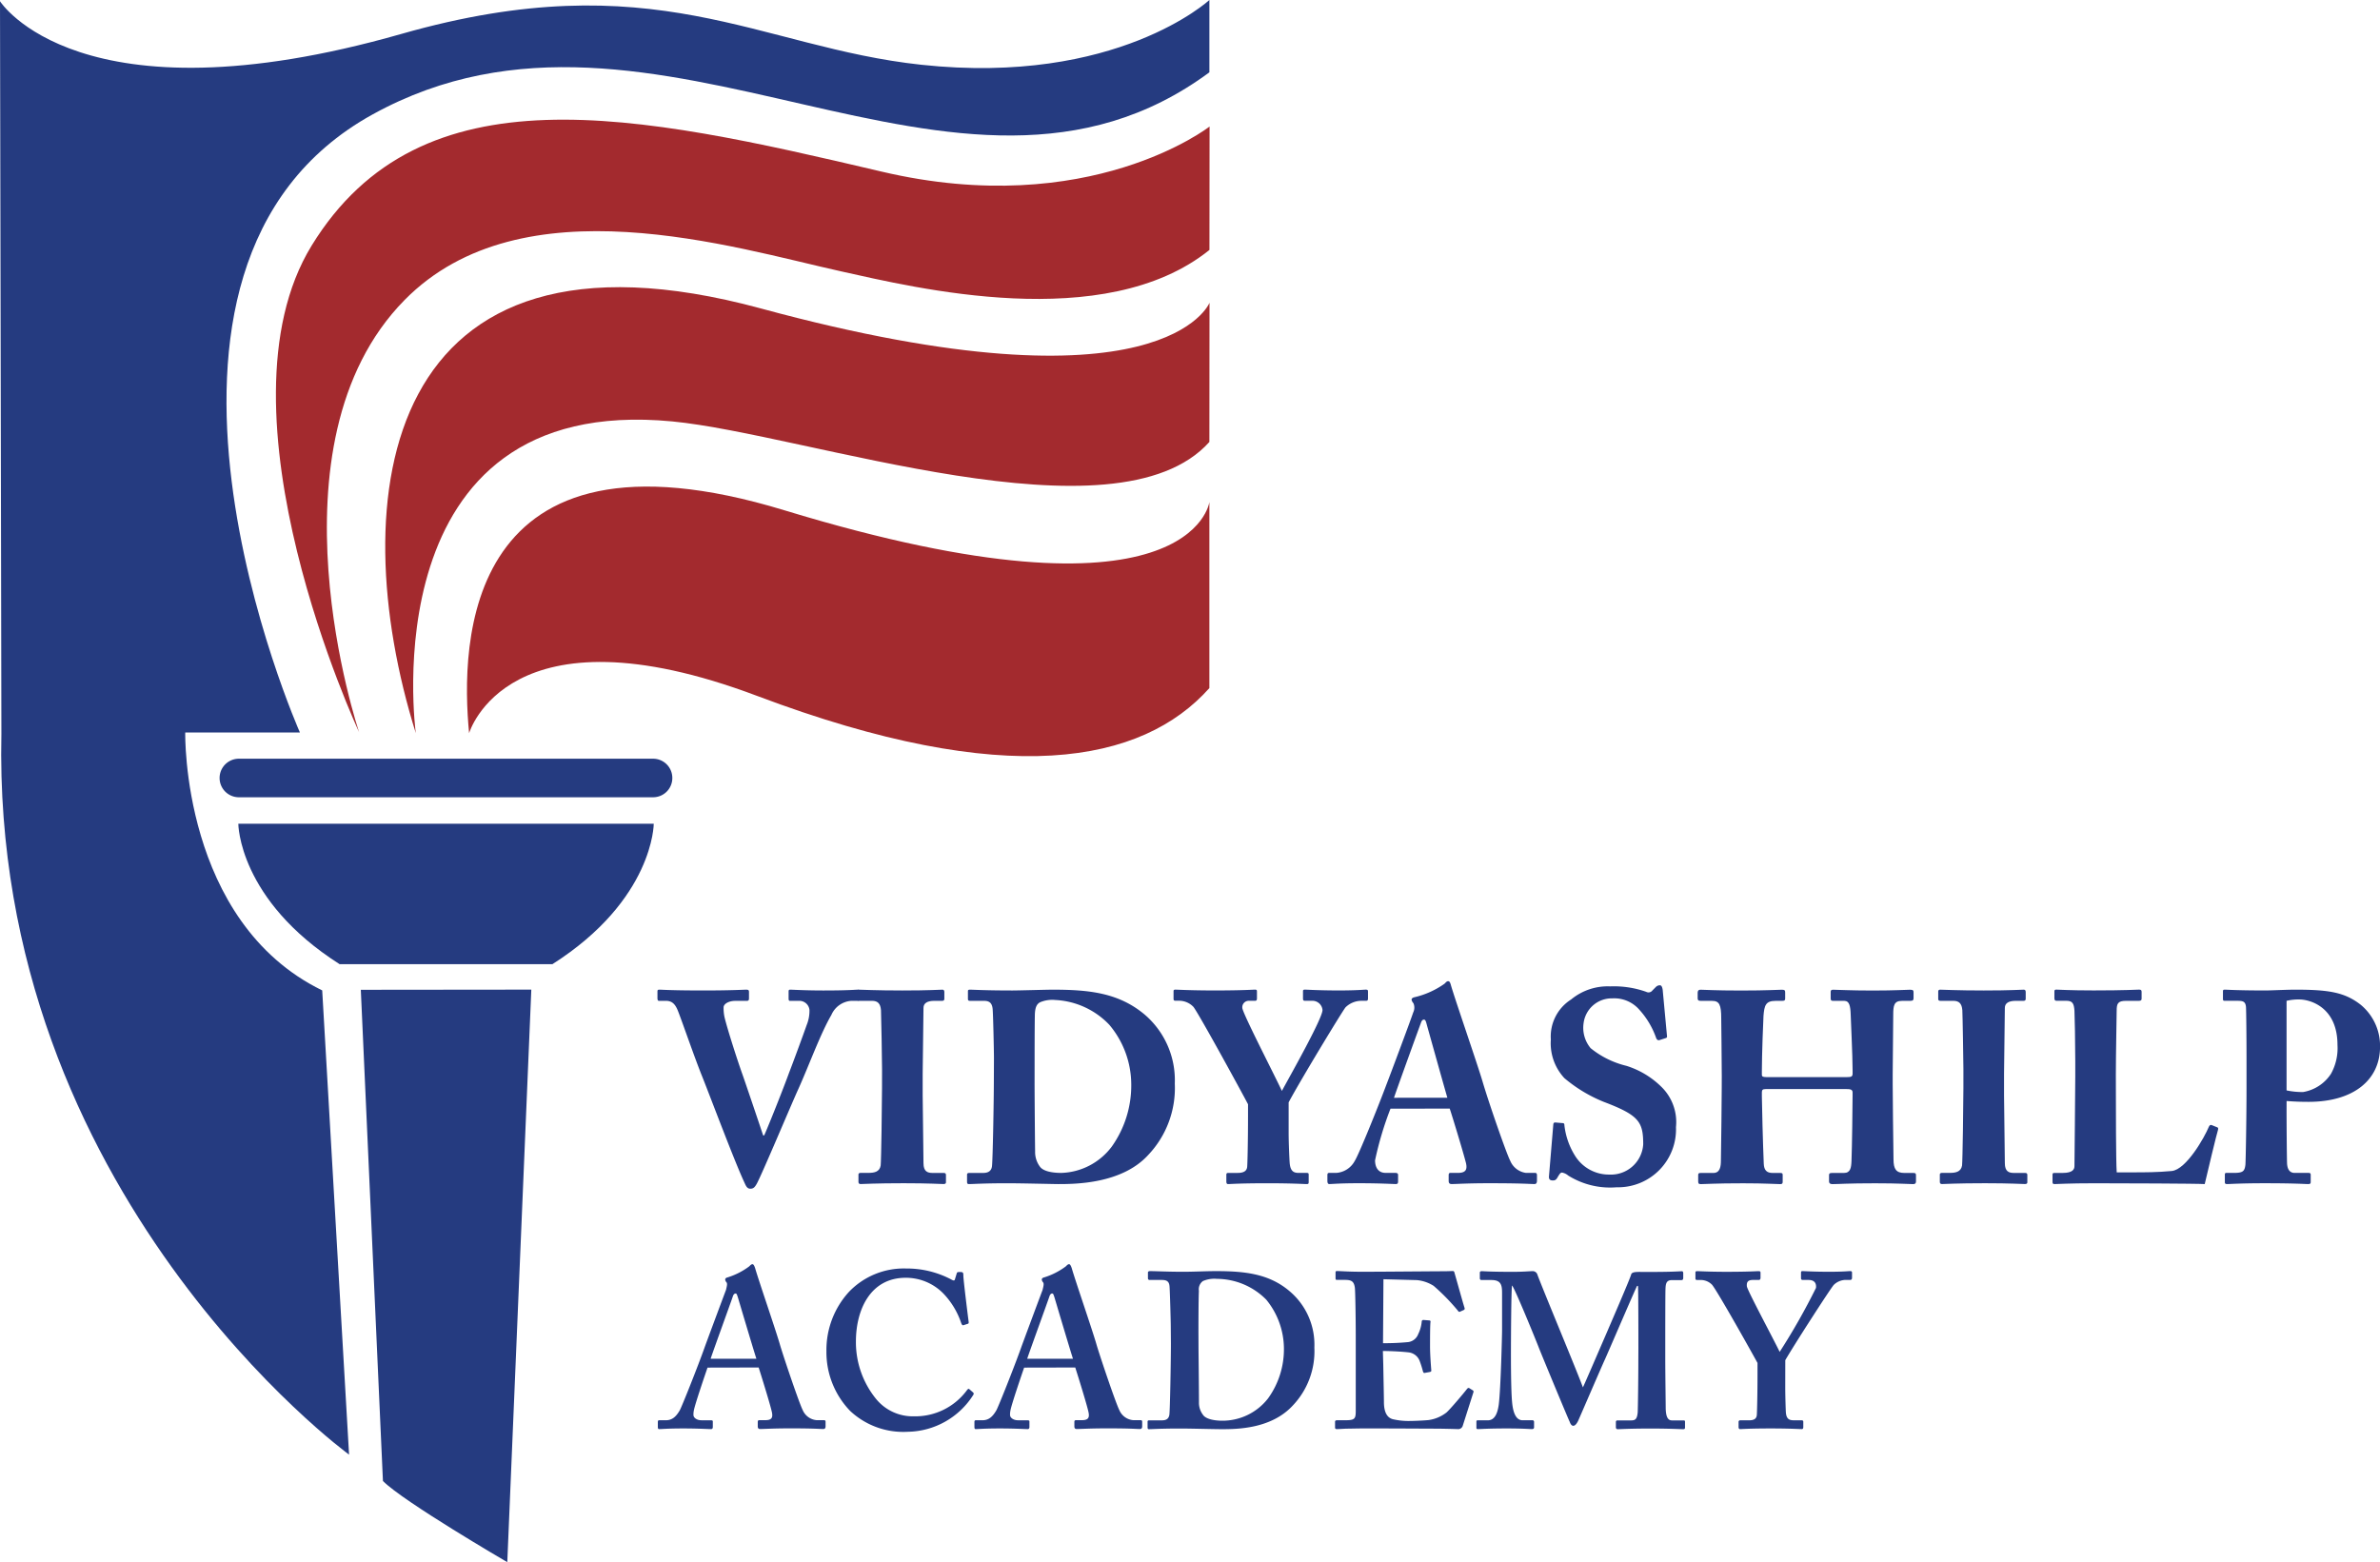 <svg xmlns="http://www.w3.org/2000/svg" xmlns:xlink="http://www.w3.org/1999/xlink" width="188.697" height="123.871" viewBox="0 0 188.697 123.871"><defs><clipPath id="a"><rect width="188.697" height="123.871" fill="none"></rect></clipPath></defs><g clip-path="url(#a)"><path d="M49.074,134.632l13.518-.014-1.905,45.4s-8.244-4.8-9.859-6.436Z" transform="translate(-20.467 -56.145)" fill="#253b80"></path><path d="M65.766,104.737a1.524,1.524,0,0,1-1.518,1.528H31.4a1.528,1.528,0,0,1,0-3.057H64.248a1.524,1.524,0,0,1,1.518,1.528" transform="translate(-12.461 -43.045)" fill="#253b80"></path><path d="M63.683,85.742s3.043-10.418,22.843-2.951,30.531,5.335,35.849-.623V67.415s-1.366,10.507-33.688.655C63.169,60.289,63,78.7,63.683,85.742" transform="translate(-26.49 -27.605)" fill="#a32a2e"></path><path d="M54.82,74.429S51.087,47.4,75.158,49.709c10.63,1.027,35.192,9.871,42.58,1.628l.01-11.037s-3.583,9.133-35.565.452C52.05,32.57,48.992,55.8,54.82,74.429" transform="translate(-21.853 -16.292)" fill="#a32a2e"></path><path d="M44.127,64.874s-7.7-22.817,3.6-34.291c9.319-9.463,26.106-4.15,34.62-2.27,5.749,1.271,20.861,5,29.193-1.7l.01-9.787s-9.522,7.451-26,3.575c-19.466-4.582-36.5-8.293-45.19,5.864-8.112,13.212,3.769,38.605,3.769,38.605" transform="translate(-15.65 -6.793)" fill="#a32a2e"></path><path d="M95.886,0s-7.34,6.8-22.837,5.136C60.131,3.748,51.831-3.018,31.821,2.691,6.252,9.985,0,.1,0,.1L.111,58.184c-.8,36.485,27.565,57.163,27.565,57.163l-2.13-36.812c-11.178-5.456-10.86-20.453-10.86-20.453h9.092S7.423,21.276,29.544,9.072C52.139-3.4,75.869,20.533,95.886,5.734Z" transform="translate(0)" fill="#253b80"></path><path d="M32.414,112.052s0,6.02,8.028,11.135H57.319c8.032-5.115,8.032-11.135,8.032-11.135Z" transform="translate(-13.519 -46.733)" fill="#253b80"></path><path d="M99.821,134.775c0-.108.022-.151.129-.151.194,0,1.181.064,2.62.064,2,0,2.535-.064,2.728-.064.128,0,.15.043.15.194v.54c0,.086-.022.151-.15.151H104.8a1.856,1.856,0,0,0-1.589,1.123c-.859,1.468-1.782,4.016-2.6,5.83-.537,1.166-2.964,6.952-3.329,7.578-.15.259-.258.367-.493.367-.28,0-.365-.259-.495-.54-.794-1.706-2.749-6.931-3.35-8.421s-1.675-4.62-1.932-5.225c-.215-.5-.473-.712-.924-.712h-.558c-.085,0-.107-.108-.107-.216v-.518c0-.108.022-.151.15-.151.215,0,.923.064,3.5.064,2.233,0,3.2-.064,3.392-.064s.215.064.215.194v.5c0,.108-.022.194-.172.194H95.59c-.515,0-.923.237-.923.518a3.364,3.364,0,0,0,.065.735c.172.777.988,3.347,1.438,4.6.28.8,1.354,3.973,1.632,4.814h.087c.622-1.446,1.675-4.145,1.953-4.923.408-1.058,1.074-2.872,1.418-3.843a2.986,2.986,0,0,0,.215-1.189.809.809,0,0,0-.881-.712h-.666c-.086,0-.107-.065-.107-.194Z" transform="translate(-37.297 -56.147)" fill="#253b80"></path><path d="M118.539,140.929c0-.518-.064-4.4-.085-4.685-.044-.518-.258-.734-.709-.734h-1.031c-.107,0-.172-.043-.172-.13v-.626c0-.086.065-.129.15-.129.258,0,1.354.064,3.458.064,2.191,0,2.877-.064,3.178-.064.107,0,.15.064.15.194v.539c0,.108-.065.152-.172.152h-.623c-.537,0-.859.173-.859.561,0,.216-.065,4.988-.065,5.247v1.663c0,.216.065,5.2.065,5.4,0,.669.322.777.73.777h.88c.107,0,.171.044.171.151v.6c0,.086-.064.129-.193.129-.257,0-1.117-.064-3.157-.064-2.254,0-3.178.064-3.414.064-.108,0-.173-.043-.173-.173v-.583c0-.086.065-.129.173-.129h.622c.43,0,.881-.065.966-.583.044-.324.107-4.988.107-6.132Z" transform="translate(-48.606 -56.148)" fill="#253b80"></path><path d="M133.665,140.065c0-.561-.065-3.627-.108-3.951-.064-.519-.344-.605-.709-.605h-1.074c-.107,0-.172-.021-.172-.151v-.626c0-.086.065-.108.15-.108.279,0,1.224.064,3.371.064.559,0,2.707-.064,3.2-.064,2.92,0,5.24.259,7.28,1.965a6.847,6.847,0,0,1,2.4,5.484,7.708,7.708,0,0,1-2.126,5.678c-2.083,2.267-5.755,2.289-7.108,2.289-.344,0-2.877-.065-4.059-.065-1.868,0-2.726.065-3.028.065-.108,0-.15-.043-.15-.194v-.561c0-.086.064-.129.172-.129h1.116c.407,0,.644-.173.687-.519.065-.453.151-5.311.151-6.952Zm3.221,2.094c0,.281.022,3.951.043,5.29a1.93,1.93,0,0,0,.365,1.187c.258.389.987.519,1.717.519a5.2,5.2,0,0,0,4.016-2.116,8.378,8.378,0,0,0,1.524-4.923,7.375,7.375,0,0,0-1.739-4.707,6.333,6.333,0,0,0-4.273-1.966,2.481,2.481,0,0,0-1.2.173c-.322.151-.407.5-.429.929-.022.906-.022,3.735-.022,4.08Z" transform="translate(-54.86 -56.147)" fill="#253b80"></path><path d="M168.737,145.96c0,.842.065,2.245.086,2.44.064.69.387.755.73.755h.623c.15,0,.15.065.15.151v.54c0,.13,0,.194-.15.194-.258,0-1.1-.064-3.114-.064-2.233,0-2.9.064-3.134.064-.086,0-.13-.064-.13-.215v-.519c0-.086.022-.151.15-.151h.753c.557,0,.73-.216.751-.5.022-.3.065-2.008.065-4.016v-.928c-.345-.669-3.78-6.973-4.317-7.708a1.564,1.564,0,0,0-1.116-.5h-.322c-.129,0-.15-.065-.15-.151v-.6c0-.086.022-.129.15-.129.194,0,1.2.064,3.113.064,2.212,0,2.986-.064,3.2-.064.129,0,.15.043.15.15v.54c0,.108-.021.194-.15.194h-.494a.51.51,0,0,0-.516.561c0,.389,2.556,5.334,3.136,6.585.644-1.187,3.221-5.743,3.221-6.412a.8.8,0,0,0-.815-.734h-.581c-.129,0-.15-.065-.15-.194v-.561c0-.086.022-.129.15-.129.215,0,1.1.064,2.684.064,1.482,0,1.955-.064,2.148-.064.15,0,.172.043.172.173v.518c0,.129-.022.194-.172.194h-.387a1.812,1.812,0,0,0-1.224.518c-.279.346-3.629,5.872-4.51,7.536Z" transform="translate(-66.568 -56.148)" fill="#253b80"></path><path d="M185.541,143.58a26.309,26.309,0,0,0-1.224,4.1c0,.474.194.993.838.993h.752c.215,0,.235.086.235.173v.475c0,.173-.021.237-.193.237-.28,0-1.159-.064-2.921-.064-1.567,0-2.039.064-2.34.064-.129,0-.15-.129-.15-.28v-.41c0-.13.022-.194.15-.194h.558a1.8,1.8,0,0,0,1.461-.951c.3-.454,1.825-4.21,2.533-6.11.173-.431,1.911-5.074,2.1-5.657a.876.876,0,0,0,.021-.734.607.607,0,0,1-.15-.28c0-.065.044-.152.215-.194a6.75,6.75,0,0,0,2.405-1.08c.107-.108.172-.194.279-.194.129,0,.172.129.236.367.408,1.361,2.083,6.2,2.491,7.578.494,1.685,1.89,5.7,2.191,6.283a1.587,1.587,0,0,0,1.246.972h.731c.127,0,.149.086.149.194v.41c0,.128-.022.28-.194.28-.407,0-.858-.064-3.607-.064-1.783,0-2.535.064-2.964.064-.215,0-.236-.129-.236-.28v-.41c0-.108.022-.194.129-.194h.6c.579,0,.772-.216.644-.778-.194-.777-1.032-3.541-1.289-4.319Zm4.51-.863c-.194-.648-1.461-5.182-1.612-5.721-.085-.324-.128-.476-.236-.476-.129,0-.193.087-.258.282-.108.281-1.955,5.376-2.127,5.916Z" transform="translate(-75.296 -55.668)" fill="#253b80"></path><path d="M211.745,144.957c.086,0,.151.022.151.173a5.754,5.754,0,0,0,.858,2.44,3.158,3.158,0,0,0,2.706,1.469,2.562,2.562,0,0,0,2.684-2.4c0-1.793-.344-2.31-3.136-3.369a11.477,11.477,0,0,1-3.113-1.878,4.055,4.055,0,0,1-1.074-3.066,3.473,3.473,0,0,1,1.611-3.174,4.553,4.553,0,0,1,3.092-1.036,7.69,7.69,0,0,1,2.856.431.384.384,0,0,0,.493-.107l.279-.281a.439.439,0,0,1,.322-.129c.15,0,.195.237.215.367l.344,3.692c0,.086-.044.108-.108.129l-.472.152c-.108.043-.215,0-.28-.152a6.524,6.524,0,0,0-1.331-2.245,2.631,2.631,0,0,0-2.148-.906,2.247,2.247,0,0,0-2.276,1.964,2.522,2.522,0,0,0,.558,1.985,7.145,7.145,0,0,0,2.835,1.4,6.872,6.872,0,0,1,2.749,1.641,3.906,3.906,0,0,1,1.182,3.217,4.594,4.594,0,0,1-4.7,4.772,6.274,6.274,0,0,1-3.844-.929,1.042,1.042,0,0,0-.494-.237c-.129,0-.215.152-.344.367-.129.237-.236.258-.386.258-.237,0-.323-.107-.3-.345l.343-4.1c.022-.151.086-.151.172-.151Z" transform="translate(-87.863 -55.9)" fill="#253b80"></path><path d="M232.811,141.469c0-1.34-.043-4.254-.043-4.556,0-1.1-.15-1.4-.73-1.4h-.881c-.236,0-.257-.086-.257-.216v-.41c0-.129.022-.258.237-.258.364,0,1.052.064,3.2.064,2.105,0,2.877-.064,3.243-.064.236,0,.257.064.257.237v.453c0,.13-.022.194-.257.194h-.516c-.773,0-.88.367-.945,1.188-.022.3-.129,3.152-.129,4.361v.324c0,.108.065.172.344.172h6.42c.322,0,.43-.043.43-.28v-.216c0-1.231-.151-4.233-.151-4.448-.021-.692-.107-1.1-.494-1.1h-.879c-.194,0-.215-.064-.215-.216v-.474c0-.131.022-.194.194-.194.386,0,1.309.064,3.135.064,1.782,0,2.684-.064,2.963-.064.258,0,.279.064.279.237v.41c0,.151-.02.237-.279.237h-.645c-.623,0-.687.367-.687,1.1,0,.3-.043,3.951-.043,4.75v.734c0,.691.043,4.793.065,5.981,0,.777.215,1.08.859,1.08h.729c.172,0,.194.064.194.194v.475c0,.108-.022.216-.236.216-.344,0-1.074-.065-3.007-.065-2.191,0-2.878.065-3.372.065-.236,0-.279-.108-.279-.216v-.475c0-.13.022-.194.236-.194h.945c.516,0,.58-.411.6-.951.043-1.015.086-4.49.086-5.181v-.259c0-.238-.215-.26-.473-.26H236.29c-.236,0-.3.066-.3.26v.323c0,.541.086,3.865.15,5.334.022.518.236.734.708.734h.6c.171,0,.192.043.192.172v.518c0,.13-.022.195-.192.195-.387,0-1.138-.065-2.943-.065-2.276,0-2.92.065-3.35.065-.192,0-.214-.065-.214-.237v-.454c0-.152.022-.194.214-.194h.988c.537,0,.6-.519.6-.994.022-1.014.065-5.2.065-5.763Z" transform="translate(-96.301 -56.148)" fill="#253b80"></path><path d="M265.613,140.929c0-.518-.064-4.4-.086-4.685-.043-.518-.258-.734-.708-.734h-1.031c-.107,0-.172-.043-.172-.13v-.626c0-.086.065-.129.15-.129.257,0,1.352.064,3.457.064,2.191,0,2.877-.064,3.179-.064.107,0,.15.064.15.194v.539c0,.108-.065.152-.172.152h-.623c-.538,0-.859.173-.859.561,0,.216-.064,4.988-.064,5.247v1.663c0,.216.064,5.2.064,5.4,0,.669.322.777.731.777h.88c.107,0,.172.044.172.151v.6c0,.086-.065.129-.194.129-.257,0-1.117-.064-3.157-.064-2.255,0-3.178.064-3.414.064-.108,0-.173-.043-.173-.173v-.583c0-.086.065-.129.173-.129h.622c.429,0,.881-.065.967-.583.043-.324.107-4.988.107-6.132Z" transform="translate(-109.945 -56.148)" fill="#253b80"></path><path d="M284.188,143.217c0,.367,0,5.031.065,5.894h1.224c1.009,0,1.976,0,3.135-.107s2.62-2.7,2.941-3.5c.065-.13.129-.194.258-.13l.429.173c.065.043.065.065.044.194-.065.152-.923,3.714-1.053,4.3-.558-.043-6.743-.064-8.719-.064-2.126,0-2.9.064-3.178.064-.15,0-.171-.043-.171-.194v-.54c0-.107.021-.15.15-.15h.666c.795,0,.923-.3.923-.54,0-.41.065-5.787.065-7.1V140.3c0-1.382-.044-3.671-.065-4.016-.043-.561-.151-.778-.645-.778h-.795c-.129,0-.15-.107-.15-.216v-.518c0-.108.022-.151.15-.151.237,0,1.01.064,2.964.064,2.512,0,3.414-.064,3.607-.064.172,0,.193.064.193.216v.5c0,.108-.043.173-.215.173H285c-.666,0-.751.216-.751.8,0,.281-.065,3.541-.065,5.052Z" transform="translate(-116.43 -56.148)" fill="#253b80"></path><path d="M307.384,144.254c0,1.014.022,3.951.043,4.21.043.476.258.691.6.691h1.1c.15,0,.171.065.171.151v.561c0,.108-.021.173-.193.173-.3,0-.967-.065-3.479-.065-1.89,0-2.727.065-2.964.065-.149,0-.171-.065-.171-.152v-.582c0-.108.022-.151.128-.151h.558c.73,0,.881-.108.945-.649.022-.215.087-3.583.087-6.087v-2.484c0-1.425-.021-3.692-.043-3.951-.044-.433-.258-.476-.688-.476h-1.01c-.105,0-.127-.043-.127-.172v-.562c0-.108.022-.15.127-.15.237,0,1.01.064,3.265.064.387,0,1.654-.064,2.362-.064,2.642,0,3.909.215,5.154,1.187a4.221,4.221,0,0,1,1.546,3.347c0,2.591-2.061,4.362-5.669,4.362-.666,0-1.16-.022-1.74-.066Zm0-1.641a6.044,6.044,0,0,0,1.31.129,3.279,3.279,0,0,0,2.212-1.447,4.178,4.178,0,0,0,.515-2.288c0-2.98-2.148-3.605-3.029-3.605a4.122,4.122,0,0,0-1.008.107Z" transform="translate(-126.095 -56.148)" fill="#253b80"></path><path d="M93.41,180.172c-.14.4-1,2.913-1.083,3.387a1.54,1.54,0,0,0-.034.368c0,.228.279.421.628.421h.733c.14,0,.174.035.174.087v.438c0,.105-.034.175-.139.175-.245,0-.978-.052-2.2-.052-1.291,0-1.675.052-1.92.052-.1,0-.1-.1-.1-.228v-.333c0-.1.035-.14.1-.14h.523c.489,0,.8-.246,1.117-.79.174-.316,1.431-3.475,1.955-4.949.122-.351,1.535-4.142,1.71-4.6.036-.175.14-.491.036-.6a.4.4,0,0,1-.1-.21c0-.07.035-.14.174-.175a5.651,5.651,0,0,0,1.728-.877c.1-.1.174-.175.262-.175.1,0,.174.21.209.315.314,1.088,1.675,5.019,1.99,6.142.419,1.369,1.535,4.633,1.78,5.106a1.318,1.318,0,0,0,1.117.807h.559c.1,0,.139.035.139.122v.368c0,.105-.035.21-.174.21-.315,0-.664-.052-2.584-.052-1.467,0-2.06.052-2.443.052-.14,0-.175-.1-.175-.21v-.351c0-.1.035-.14.14-.14h.454c.489,0,.628-.175.523-.65-.139-.631-.838-2.878-1.046-3.527Zm3.875-.7c-.175-.51-1.362-4.51-1.467-4.861-.07-.211-.1-.316-.174-.316-.1,0-.175.07-.227.228-.069.229-1.64,4.545-1.762,4.949Z" transform="translate(-37.313 -71.726)" fill="#253b80"></path><path d="M124.026,182.376a.137.137,0,0,1,.035.176,6.258,6.258,0,0,1-5.2,2.947,6.165,6.165,0,0,1-4.574-1.649,6.706,6.706,0,0,1-1.884-4.738,6.828,6.828,0,0,1,1.78-4.7,6.016,6.016,0,0,1,4.538-1.86,7.563,7.563,0,0,1,3.526.842c.244.14.314.14.349,0l.139-.456c.035-.106.069-.106.279-.106s.245.036.245.281c0,.315.348,3.123.418,3.65.018.106,0,.159-.07.175l-.331.106c-.088.034-.14-.036-.192-.176a6.222,6.222,0,0,0-1.361-2.28,4.149,4.149,0,0,0-3.038-1.3c-2.792,0-3.944,2.527-3.944,5.054a7.13,7.13,0,0,0,1.605,4.562,3.752,3.752,0,0,0,3,1.369,5.083,5.083,0,0,0,4.171-2.035c.086-.123.156-.176.209-.123Z" transform="translate(-46.88 -71.965)" fill="#253b80"></path><path d="M136.47,180.172c-.141.4-1,2.913-1.083,3.387a1.54,1.54,0,0,0-.034.368c0,.228.279.421.628.421h.733c.14,0,.175.035.175.087v.438c0,.105-.035.175-.14.175-.244,0-.978-.052-2.2-.052-1.291,0-1.675.052-1.92.052-.1,0-.1-.1-.1-.228v-.333c0-.1.036-.14.1-.14h.523c.489,0,.8-.246,1.117-.79.175-.316,1.431-3.475,1.955-4.949.122-.351,1.535-4.142,1.71-4.6.036-.175.14-.491.036-.6a.4.4,0,0,1-.1-.21c0-.07.035-.14.175-.175a5.648,5.648,0,0,0,1.728-.877c.1-.1.174-.175.262-.175.1,0,.174.21.209.315.314,1.088,1.675,5.019,1.989,6.142.419,1.369,1.536,4.633,1.781,5.106a1.318,1.318,0,0,0,1.117.807h.558c.105,0,.14.035.14.122v.368c0,.105-.034.21-.174.21-.314,0-.663-.052-2.583-.052-1.467,0-2.06.052-2.444.052-.14,0-.175-.1-.175-.21v-.351c0-.1.034-.14.14-.14h.454c.488,0,.628-.175.523-.65-.139-.631-.838-2.878-1.047-3.527Zm3.874-.7c-.175-.51-1.362-4.51-1.467-4.861-.069-.211-.1-.316-.174-.316-.1,0-.175.07-.227.228-.07.229-1.64,4.545-1.763,4.949Z" transform="translate(-55.272 -71.726)" fill="#253b80"></path><path d="M157.913,177.314c0-.456-.071-2.949-.1-3.212-.036-.421-.28-.491-.628-.491h-.943a.123.123,0,0,1-.139-.122v-.474c0-.069.07-.105.158-.105.505,0,1.412.052,2.634.052.873,0,1.746-.052,2.619-.052,2.338,0,4.223.229,5.829,1.6a5.543,5.543,0,0,1,1.955,4.457,6.241,6.241,0,0,1-1.711,4.6c-1.711,1.859-4.433,1.876-5.619,1.876-.663,0-2.444-.052-3.317-.052-1.536,0-2.233.052-2.477.052-.07,0-.1-.034-.1-.157v-.439c0-.07.034-.105.139-.105h1.013c.349,0,.525-.141.575-.439.052-.35.123-4.317.123-5.65Zm2.2,1.719c0,.21.035,3.194.035,4.282a1.561,1.561,0,0,0,.314.982c.209.334.873.475,1.536.475a4.571,4.571,0,0,0,3.63-1.772,6.654,6.654,0,0,0,1.256-4,6.16,6.16,0,0,0-1.4-3.826,5.533,5.533,0,0,0-3.91-1.65,2.264,2.264,0,0,0-1.117.177.808.808,0,0,0-.314.771c-.035.737-.035,3.019-.035,3.3Z" transform="translate(-65.089 -72.115)" fill="#253b80"></path><path d="M185.4,180.3c.017.947.053,2.667.053,2.983,0,.912.314,1.263.7,1.369a5.477,5.477,0,0,0,1.361.14c.314,0,1.117-.035,1.466-.07a2.97,2.97,0,0,0,1.431-.6c.314-.281,1.292-1.439,1.623-1.86.069-.088.123-.106.192-.07l.279.175c.052.035.07.087.035.175l-.838,2.632a.369.369,0,0,1-.384.263c-.087,0-.47-.018-1.554-.035-1.1,0-2.9-.018-5.812-.018-.645,0-1.117.018-1.484.018-.349.017-.593.035-.75.035-.1,0-.14-.035-.14-.14v-.422c0-.1.035-.139.175-.139h.593c.8,0,.873-.105.873-.755v-5.9c0-1.439-.036-3.615-.071-3.861-.07-.474-.244-.614-.768-.614h-.663c-.07,0-.1-.036-.1-.123v-.456c0-.087.018-.123.1-.123.385,0,1.012.071,2.444.053h.489c.767,0,4.781-.036,5.549-.036.28,0,.611-.017.7-.017a.122.122,0,0,1,.139.105c.07.227.733,2.615.8,2.791.035.1.018.157-.052.192l-.313.141c-.053.017-.105,0-.158-.088a16.469,16.469,0,0,0-1.92-1.966,2.991,2.991,0,0,0-1.327-.456l-2.653-.07-.034,5.072a19.723,19.723,0,0,0,1.989-.087.977.977,0,0,0,.8-.632,2.806,2.806,0,0,0,.279-.983.128.128,0,0,1,.139-.14l.455.036c.069,0,.122.035.1.14-.034.281-.034,1.439-.034,1.9,0,.7.07,1.544.1,1.931,0,.087-.035.1-.14.123l-.384.069c-.069.018-.1-.017-.139-.122a7.516,7.516,0,0,0-.28-.877,1.068,1.068,0,0,0-.873-.632c-.628-.07-1.465-.106-2.023-.106Z" transform="translate(-75.729 -72.115)" fill="#253b80"></path><path d="M213.646,179.033c0-.526,0-4.878-.035-4.949h-.07c-.139.246-2.338,5.37-2.547,5.826-.262.561-2.043,4.7-2.129,4.879-.069.14-.209.386-.384.386-.1,0-.21-.1-.28-.316-.07-.106-2.339-5.58-2.442-5.861-.315-.807-1.921-4.738-2.13-4.949-.07.245-.087,4.668-.087,4.878s-.017,3.194.087,4.335c.069.807.28,1.474.838,1.474h.768a.124.124,0,0,1,.14.122v.439c0,.07-.034.14-.174.14-.174,0-.664-.052-1.99-.052-1.5,0-2.094.052-2.269.052-.139,0-.139-.034-.139-.157v-.439c0-.035,0-.1.1-.1h.8c.593,0,.785-.632.872-1.246.158-1.228.262-5.545.262-5.861v-3c0-.632-.087-1.018-.855-1.018h-.767a.125.125,0,0,1-.14-.123v-.474c0-.035.036-.105.14-.105.174,0,.628.052,2.477.052.838,0,1.327-.052,1.536-.052a.39.39,0,0,1,.419.3c.628,1.649,3.072,7.476,3.6,8.914.157-.316,1.4-3.211,1.85-4.246.314-.737,1.885-4.352,1.973-4.7.051-.175.261-.21.68-.21,2.548.018,3.141-.052,3.351-.052.071,0,.1.071.1.158v.369c0,.1-.034.175-.14.175H216.3c-.454,0-.488.315-.505.684-.018.386-.018,3.9-.018,4.352v1.228c0,1.053.035,3.615.035,3.913.017.667.174.948.488.948h.943c.1,0,.1.07.1.122v.4c0,.105,0,.175-.14.175-.209,0-1.048-.052-2.582-.052-1.711,0-2.374.052-2.619.052-.1,0-.14-.07-.14-.157v-.4c0-.1.036-.14.14-.14h1.083c.314,0,.453-.106.505-.614.018-.175.052-2.7.052-4.106Z" transform="translate(-83.747 -72.115)" fill="#253b80"></path><path d="M237.716,182.122c0,.667.036,1.825.052,2.018.052.561.332.6.681.6h.576a.11.11,0,0,1,.122.122v.4c0,.124-.034.175-.122.175-.192,0-.89-.052-2.461-.052-1.71,0-2.268.052-2.426.052-.087,0-.122-.07-.122-.157v-.4a.124.124,0,0,1,.122-.14h.716c.454,0,.593-.175.61-.44.018-.244.053-1.614.053-3.264v-.842c-.28-.526-3.107-5.58-3.595-6.194a1.251,1.251,0,0,0-.874-.386h-.314c-.1,0-.139-.036-.139-.123v-.474c0-.07.034-.105.139-.105.14,0,.978.052,2.3.052,1.78,0,2.408-.052,2.583-.052.1,0,.139.036.139.123v.4c0,.1-.034.175-.139.175h-.454c-.384,0-.523.141-.489.509.035.315,2.129,4.211,2.6,5.195a51.6,51.6,0,0,0,2.879-5.072c.036-.316-.069-.631-.593-.631h-.454c-.1,0-.14-.052-.14-.141v-.438c0-.087.036-.123.1-.123.174,0,.908.052,2.129.052,1.117,0,1.5-.052,1.676-.052.1,0,.14.036.14.123v.4c0,.1-.035.175-.14.175H242.5a1.376,1.376,0,0,0-.941.4c-.28.316-3.176,4.808-3.84,5.966Z" transform="translate(-96.174 -72.115)" fill="#253b80"></path></g></svg>